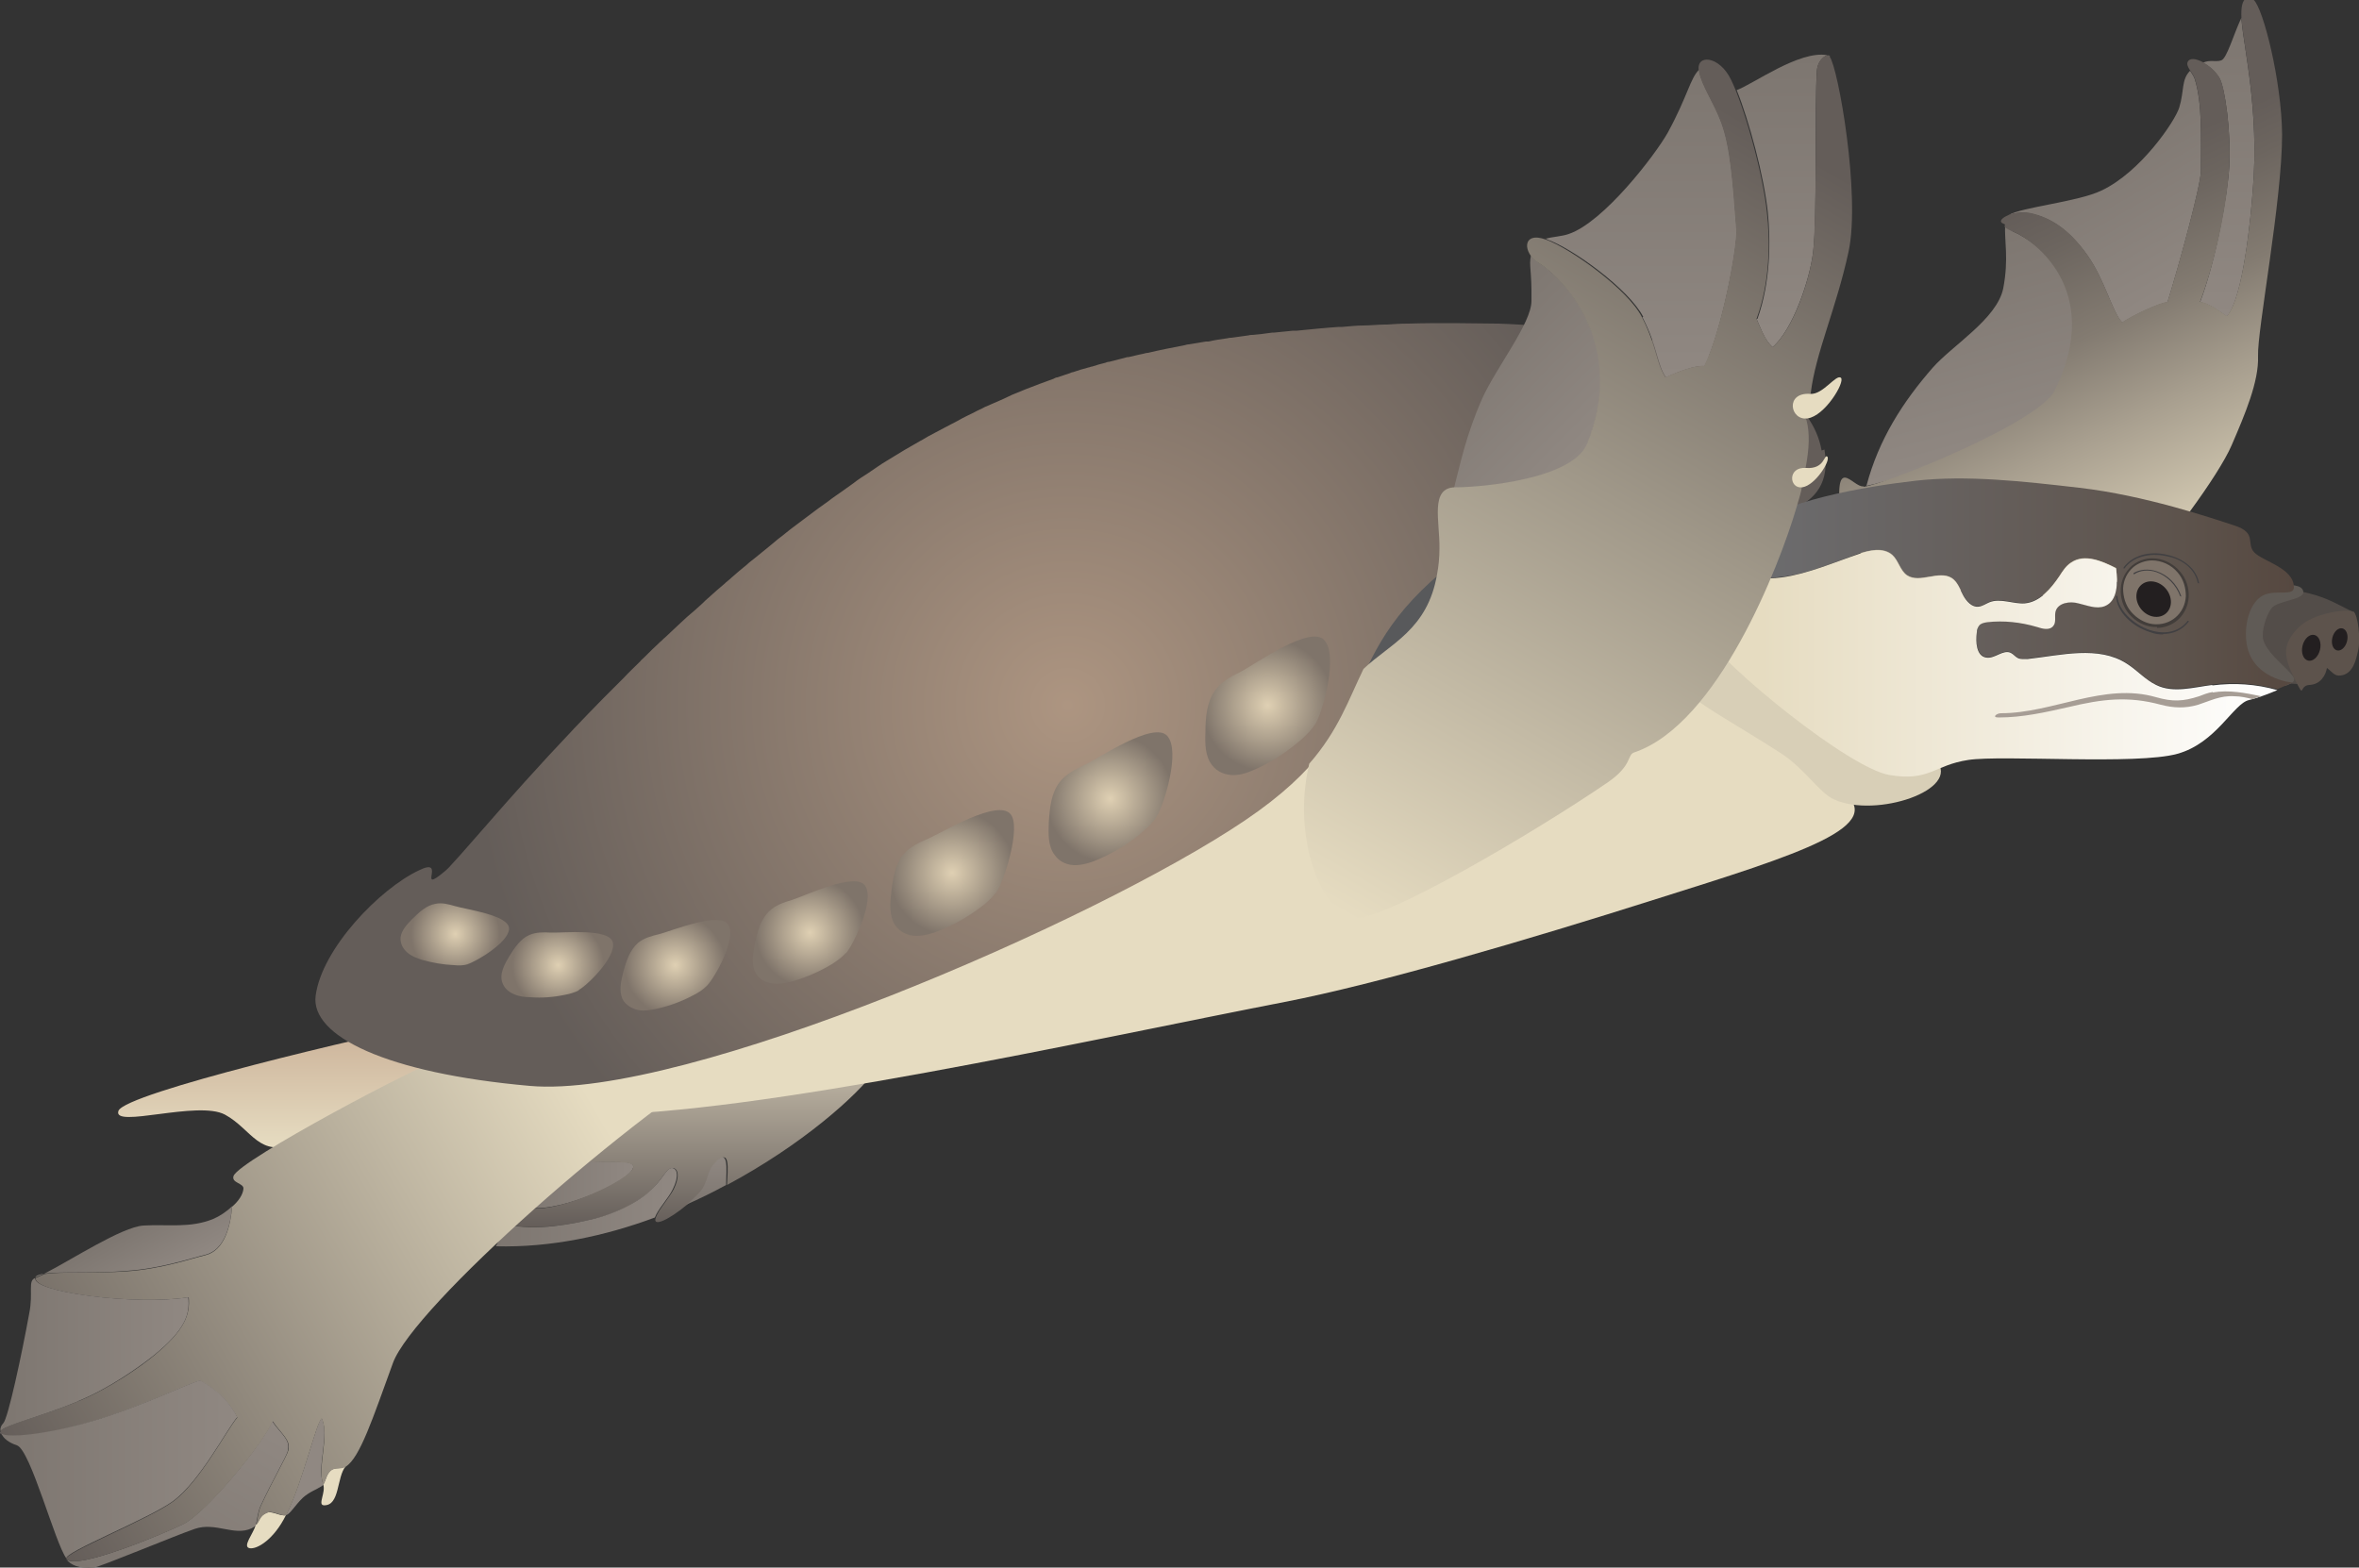 
        <svg xmlns:rdf="http://www.w3.org/1999/02/22-rdf-syntax-ns#" xmlns="http://www.w3.org/2000/svg" xmlns:cc="https://creativecommons.org/ns" xmlns:xlink="http://www.w3.org/1999/xlink" xmlns:dc="https://www.dublincore.org/specifications/dublin-core/dcmi-terms/" x="0px" y="0px" width="500px" height="332.3px" viewBox="0 0 500 332.3" xml:space="preserve">
            <rect x="0" y="0" width="500" height="332.3" fill="#333333" stroke="none"/>
            <title>Carettochelys insculpta (Pig-nosed Turtle)</title>
            <desc xmlns:ian_image_library="https://ian.umces.edu/media-library/">
                <ian_image_library:title>Carettochelys insculpta (Pig-nosed Turtle)</ian_image_library:title>
                <ian_image_library:descr><p>Side view of the pig-nosed turtle</p></ian_image_library:descr>
                <ian_image_library:scene>
                    <ian_image_library:contains>Carettochelys insculpta, pig-nosed turtle, fly river turtle, pitted shell turtle, warrajan</ian_image_library:contains>
                    <ian_image_library:when>2024-12-06</ian_image_library:when>
                </ian_image_library:scene>
            </desc>
            
             <defs><linearGradient id="ian_symbols_c77a4c82e783b5c4b5ff76d60ec5be62" x1="109" y1="250.4" x2="134.2" y2="250.4" gradientUnits="userSpaceOnUse"><stop offset="0" stop-color="#7d7670"></stop><stop offset="1" stop-color="#908882"></stop></linearGradient><linearGradient id="ian_symbols_c77a4c82e783b5c4b5ff76d60ec5be621" x1="145.5" y1="260.1" x2="145.5" y2="222" gradientUnits="userSpaceOnUse"><stop offset="0" stop-color="#645d59"></stop><stop offset=".8" stop-color="#b7ae9e"></stop></linearGradient><linearGradient id="ian_symbols_c77a4c82e783b5c4b5ff76d60ec5be622" x1="149.7" y1="255.4" x2="149.7" y2="245.3" xlink:href="#ian_symbols_c77a4c82e783b5c4b5ff76d60ec5be62"></linearGradient><linearGradient id="ian_symbols_c77a4c82e783b5c4b5ff76d60ec5be623" x1="105.1" y1="255.9" x2="143.5" y2="255.9" xlink:href="#ian_symbols_c77a4c82e783b5c4b5ff76d60ec5be62"></linearGradient><linearGradient id="ian_symbols_c77a4c82e783b5c4b5ff76d60ec5be624" x1="27.4" y1="338.5" x2="51.1" y2="297.4" xlink:href="#ian_symbols_c77a4c82e783b5c4b5ff76d60ec5be62"></linearGradient><linearGradient id="ian_symbols_c77a4c82e783b5c4b5ff76d60ec5be625" x1="27.4" y1="259.6" x2="34.3" y2="271.6" xlink:href="#ian_symbols_c77a4c82e783b5c4b5ff76d60ec5be62"></linearGradient><linearGradient id="ian_symbols_c77a4c82e783b5c4b5ff76d60ec5be626" x1="61.4" y1="243.1" x2="61.4" y2="216.7" gradientUnits="userSpaceOnUse"><stop offset="0" stop-color="#e6dcc1"></stop><stop offset="1" stop-color="#cab097"></stop></linearGradient><linearGradient id="ian_symbols_c77a4c82e783b5c4b5ff76d60ec5be627" x1="4.1" y1="313.3" x2="161.2" y2="222.6" gradientUnits="userSpaceOnUse"><stop offset="0" stop-color="#645d59"></stop><stop offset=".8" stop-color="#e6dcc1"></stop></linearGradient><radialGradient id="ian_symbols_8b440da3212026543d7ba295fe85ef1a" cx="226.3" cy="149.5" fx="226.3" fy="149.5" r="126.9" gradientUnits="userSpaceOnUse"><stop offset="0" stop-color="#ad9581"></stop><stop offset="1" stop-color="#645d59"></stop></radialGradient><radialGradient id="ian_symbols_8b440da3212026543d7ba295fe85ef1a1" cx="171.7" cy="197.7" fx="171.7" fy="197.7" r="11.5" gradientUnits="userSpaceOnUse"><stop offset="0" stop-color="#dfd0b3"></stop><stop offset="1" stop-color="#7f746a"></stop></radialGradient><radialGradient id="ian_symbols_8b440da3212026543d7ba295fe85ef1a2" cx="201.8" cy="185" fx="201.8" fy="185" r="13.3" xlink:href="#ian_symbols_8b440da3212026543d7ba295fe85ef1a1"></radialGradient><radialGradient id="ian_symbols_8b440da3212026543d7ba295fe85ef1a3" cx="235.3" cy="169.3" fx="235.3" fy="169.3" r="13.5" xlink:href="#ian_symbols_8b440da3212026543d7ba295fe85ef1a1"></radialGradient><radialGradient id="ian_symbols_8b440da3212026543d7ba295fe85ef1a4" cx="268.7" cy="149.5" fx="268.7" fy="149.5" r="14" xlink:href="#ian_symbols_8b440da3212026543d7ba295fe85ef1a1"></radialGradient><radialGradient id="ian_symbols_8b440da3212026543d7ba295fe85ef1a5" cx="143.1" cy="204.6" fx="143.1" fy="204.6" r="10.7" xlink:href="#ian_symbols_8b440da3212026543d7ba295fe85ef1a1"></radialGradient><radialGradient id="ian_symbols_8b440da3212026543d7ba295fe85ef1a6" cx="118.3" cy="204.6" fx="118.3" fy="204.6" r="9.7" xlink:href="#ian_symbols_8b440da3212026543d7ba295fe85ef1a1"></radialGradient><radialGradient id="ian_symbols_8b440da3212026543d7ba295fe85ef1a7" cx="96.5" cy="198" fx="96.5" fy="198" r="9.4" xlink:href="#ian_symbols_8b440da3212026543d7ba295fe85ef1a1"></radialGradient><linearGradient id="ian_symbols_c77a4c82e783b5c4b5ff76d60ec5be628" x1=".2" y1="311.5" x2="50.3" y2="311.5" xlink:href="#ian_symbols_c77a4c82e783b5c4b5ff76d60ec5be62"></linearGradient><linearGradient id="ian_symbols_c77a4c82e783b5c4b5ff76d60ec5be629" x1="0" y1="287.1" x2="40" y2="287.1" xlink:href="#ian_symbols_c77a4c82e783b5c4b5ff76d60ec5be62"></linearGradient><linearGradient id="ian_symbols_c77a4c82e783b5c4b5ff76d60ec5be6210" x1="0" y1="303.6" x2=".2" y2="303.6" xlink:href="#ian_symbols_c77a4c82e783b5c4b5ff76d60ec5be62"></linearGradient><linearGradient id="ian_symbols_c77a4c82e783b5c4b5ff76d60ec5be6211" x1="7.5" y1="270.4" x2="9.3" y2="270.4" xlink:href="#ian_symbols_c77a4c82e783b5c4b5ff76d60ec5be62"></linearGradient><linearGradient id="ian_symbols_c77a4c82e783b5c4b5ff76d60ec5be6212" x1="409.5" y1="51.8" x2="421.5" y2="96.2" xlink:href="#ian_symbols_c77a4c82e783b5c4b5ff76d60ec5be62"></linearGradient><linearGradient id="ian_symbols_c77a4c82e783b5c4b5ff76d60ec5be6213" x1="443.2" y1="27.1" x2="463.3" y2="61.9" xlink:href="#ian_symbols_c77a4c82e783b5c4b5ff76d60ec5be62"></linearGradient><linearGradient id="ian_symbols_c77a4c82e783b5c4b5ff76d60ec5be6214" x1="472.1" y1="3.7" x2="472.1" y2="67.1" xlink:href="#ian_symbols_c77a4c82e783b5c4b5ff76d60ec5be62"></linearGradient><linearGradient id="ian_symbols_c77a4c82e783b5c4b5ff76d60ec5be6215" x1="462.6" y1="116.9" x2="420.5" y2="26.5" gradientUnits="userSpaceOnUse"><stop offset="0" stop-color="#e6dcc1"></stop><stop offset="0" stop-color="#dbd1b8"></stop><stop offset=".3" stop-color="#a89f8f"></stop><stop offset=".5" stop-color="#837b71"></stop><stop offset=".7" stop-color="#6c655f"></stop><stop offset=".8" stop-color="#645d59"></stop></linearGradient><linearGradient id="ian_symbols_c77a4c82e783b5c4b5ff76d60ec5be6216" x1="366" y1="123.8" x2="486.3" y2="123.8" gradientUnits="userSpaceOnUse"><stop offset="0" stop-color="#6d6e71"></stop><stop offset=".5" stop-color="#645d59"></stop><stop offset=".8" stop-color="#5d534c"></stop><stop offset="1" stop-color="#564840"></stop></linearGradient><linearGradient id="ian_symbols_c77a4c82e783b5c4b5ff76d60ec5be6217" x1="308.3" y1="70.3" x2="334.7" y2="96.6" xlink:href="#ian_symbols_c77a4c82e783b5c4b5ff76d60ec5be62"></linearGradient><linearGradient id="ian_symbols_c77a4c82e783b5c4b5ff76d60ec5be6218" x1="347.7" y1="14.8" x2="347.7" y2="80" xlink:href="#ian_symbols_c77a4c82e783b5c4b5ff76d60ec5be62"></linearGradient><linearGradient id="ian_symbols_c77a4c82e783b5c4b5ff76d60ec5be6219" x1="361.3" y1="140.6" x2="482.7" y2="140.6" gradientUnits="userSpaceOnUse"><stop offset=".1" stop-color="#e6dcc1"></stop><stop offset="1" stop-color="#fff"></stop></linearGradient><linearGradient id="ian_symbols_c77a4c82e783b5c4b5ff76d60ec5be6220" x1="377.6" y1="11.7" x2="377.6" y2="73.7" xlink:href="#ian_symbols_c77a4c82e783b5c4b5ff76d60ec5be62"></linearGradient><linearGradient id="ian_symbols_c77a4c82e783b5c4b5ff76d60ec5be6221" x1="287.7" y1="195.4" x2="392.2" y2="14.4" gradientUnits="userSpaceOnUse"><stop offset="0" stop-color="#e6dcc1"></stop><stop offset=".5" stop-color="#a09889"></stop><stop offset=".9" stop-color="#645d59"></stop></linearGradient></defs><g id="ian_symbols_b64bc42afbfcb71439fe36415dc680fb"><path d="M134.2,247.1c-.7-2-10.7.8-18.4-3.2l-6.8,12.9c1.4-.4,3.1-.7,4.9-.7,7.5-.1,21.1-6.5,20.3-9Z" fill="url(#ian_symbols_c77a4c82e783b5c4b5ff76d60ec5be62)"></path><path d="M148.6,222l-29.1,15-3.7,7c7.7,4,17.7,1.2,18.4,3.2s-12.8,8.8-20.3,9c-1.8,0-3.5.3-4.9.7-2.9.8-4.5,2-2.9,2.4.5.1,1,.2,1.5.3,6.3,1.3,13.9-.1,18.7-1.3,4.2-1,8.7-3.3,11.4-5.7,2.7-2.5,3.5-5,4.8-5s1.6,1.9.3,4.5c-1,1.9-3.2,4.3-3.8,6h0c-.8,2.2,2.9.4,6.6-2.7,1-.9,2-1.8,3-2.8,1.7-1.8,1.6-4.2,2.7-5.6,3.7-4.4,2.9,1,2.8,4.2,15.7-8.4,27.5-18.8,31.7-24.6l-37-4.6Z" fill="url(#ian_symbols_c77a4c82e783b5c4b5ff76d60ec5be621)"></path><path d="M151.1,247c-1.2,1.4-1.1,3.8-2.7,5.6-.9,1-1.9,1.9-3,2.8,2.9-1.3,5.8-2.7,8.5-4.2,0-3.2.8-8.6-2.8-4.2Z" fill="url(#ian_symbols_c77a4c82e783b5c4b5ff76d60ec5be622)"></path><path d="M142.4,247.6c-1.2,0-2,2.6-4.8,5-2.6,2.4-7.2,4.6-11.4,5.7-4.9,1.2-12.4,2.7-18.7,1.3l-2.4,4.6c11.7.3,23.2-2.2,33.7-6.1.6-1.7,2.9-4.1,3.8-6,1.3-2.6,1.1-4.5-.3-4.5Z" fill="url(#ian_symbols_c77a4c82e783b5c4b5ff76d60ec5be623)"></path><polygon points="300.6 115.7 314.2 122.8 298.7 143.5 293.5 147 284 140.5 294.3 122.3 300.6 115.7" fill="#58595b"></polygon><path d="M61,307.5c.6-2.4-1.5-3.5-3.3-6.2-2.1,5-14.2,19.5-18.9,21.8-3.6,1.8-22.7,9.9-24.8,7.4,1,1.3,2.8,2.1,5.9,1.8,1.3-.1,17-6.7,21.4-8.2,4.4-1.5,8.3,1.6,12-.1.4-.2.7-.4.9-.6.3-1.1.4-2.7,1-4.1,2.5-5.4,5.4-10.3,5.8-11.7Z" fill="url(#ian_symbols_c77a4c82e783b5c4b5ff76d60ec5be624)"></path><path d="M60.6,321.2c.9-.2,2-2.2,3.6-3.7,1.3-1.2,3-1.8,3.9-2.4.1,0,.3-.2.4-.4-1.4-4,1.4-10.3-.3-14.1-1.2,1-3.8,12.8-7.5,20.5Z" fill="#908882"></path><path d="M43.5,266c4.2-1,5.4-6.5,5.7-10.3-1.1,1.1-2.6,2.1-4,2.7-4.9,2-9.6,1.1-14.8,1.4-4.6.3-15.3,7.3-21,10.2,3.3-.5,10.7,0,17.6-.6,7.2-.5,13.6-2.7,16.5-3.4Z" fill="url(#ian_symbols_c77a4c82e783b5c4b5ff76d60ec5be625)"></path><path d="M125.3,236.3c34.8,0,105.3-15.8,147-23.9,19.7-3.8,51.6-13.2,78.7-21.8,30.5-9.6,49.9-15.6,39.1-23.1l-24.4-22.6-149.9,22.6-94,49.3,3.3,19.6Z" fill="#e6dcc1"></path><path d="M68.5,314.7h0c.6,1.6-1.2,4.3.1,4.4,3.5.2,2.7-6,4.7-8.3-1.1.7-1.9.2-2.9.7-1.2.7-1.3,2.3-1.9,3.2Z" fill="#e6dcc1"></path><path d="M56.5,320.7c-1.6.7-1.5,1.7-2.3,2.6h0c-.5,1.8-2.9,4.6-1.3,4.9s5.2-1.9,7.7-7c-1.2.3-2.9-1-4.1-.5Z" fill="#e6dcc1"></path><path d="M92.5,216.7c-14.7,2.9-66.1,15-67.4,18.8-1.3,3.8,16.9-2.3,22.6.8,5.7,3.1,7.3,9.4,15,5.9,5.9-2.7,29.9-6.4,34-9.5,4.1-3-4.2-15.9-4.2-15.9Z" fill="url(#ian_symbols_c77a4c82e783b5c4b5ff76d60ec5be626)"></path><path d="M160.1,220.7s-62,2.7-66.3,3.7c-4.3,1-43.2,21.6-44.3,24.9-.5,1.5,2.2,1.5,2.1,2.7-.1,1.2-1,2.6-2.4,3.8-.3,3.8-1.5,9.3-5.7,10.3-2.9.7-9.3,2.9-16.5,3.4-6.9.5-14.3,0-17.6.6-.7.3-1.3.6-1.8.8-.9,3.1,21.5,5.9,32.4,4.1.3,3.6-.7,6.9-7.4,12.4-2.8,2.3-9.3,6.9-15.9,9.6-7.9,3.3-15.7,5-16.6,6.4,0,.2,0,.4.2.6H.2c1.5,1.1,11,0,19.8-2.8,10.3-3.1,20.1-8,22.4-8.5,2.6,1.5,5.7,3.6,7.9,7.8-2.3,2.7-7.9,13.6-13.6,17.8-5,3.7-23.6,11.1-22.6,12.2,2,2.5,21.2-5.6,24.8-7.4,4.7-2.3,16.8-16.8,18.9-21.8,1.8,2.7,3.9,3.9,3.3,6.2-.4,1.4-3.3,6.3-5.8,11.7-.6,1.3-.7,3-1,4.1.8-.8.7-1.9,2.3-2.6,1.2-.6,2.9.8,4.1.5,3.7-7.7,6.3-19.6,7.5-20.5,1.7,3.8-1,10.1.3,14.1.6-.9.7-2.5,1.9-3.2,1-.6,1.8,0,2.9-.7,3-1.9,5.7-10.2,10-22,4.3-11.7,49.6-52.2,76.8-68.2Z" fill="url(#ian_symbols_c77a4c82e783b5c4b5ff76d60ec5be627)"></path><path d="M386.1,95.5c-1.9-10.7-13.7-17.9-30.5-22.1,0,0,0,0,0,0-2.4-.6-4.9-1.2-7.5-1.6,0,0-.1,0-.2,0-2.6-.5-5.3-.9-8.1-1.3,0,0-.1,0-.2,0-2.8-.4-5.7-.7-8.6-1h0c-1.5-.1-2.9-.2-4.4-.4,0,0,0,0,0,0-3-.2-6-.4-9-.5-.1,0-.2,0-.3,0-3,0-6-.1-9.1-.1-.1,0-.3,0-.4,0-3.1,0-6.2,0-9.2.1-.1,0-.2,0-.3,0-1.4,0-2.9.1-4.3.2-.1,0-.3,0-.4,0-1.6,0-3.1.2-4.7.2,0,0,0,0,0,0-1.5,0-3,.2-4.4.3-.2,0-.5,0-.7,0-3,.2-5.9.5-8.9.8-.3,0-.5,0-.8,0-1.3.1-2.7.3-4,.4-.1,0-.3,0-.4,0-1.4.2-2.9.4-4.3.5-.3,0-.5,0-.8.1-1.2.2-2.4.3-3.6.5-.3,0-.5,0-.8.1-1.4.2-2.8.4-4.1.7-.2,0-.3,0-.5,0-1.2.2-2.4.4-3.6.6-.3,0-.6.1-1,.2-2.6.5-5.2,1-7.7,1.6-.3,0-.6.1-1,.2-1.1.2-2.1.5-3.1.7-.2,0-.4,0-.6.1-1.2.3-2.4.6-3.5.9-.3,0-.6.1-.8.2-.9.2-1.9.5-2.8.8-.3,0-.6.2-.8.2-1.1.3-2.2.6-3.3,1-.2,0-.4.1-.6.2-.9.3-1.8.6-2.7.9-.3,0-.6.2-.8.3-1,.4-2,.7-3,1.1-1.9.7-3.9,1.5-5.8,2.3-.6.3-1.3.6-1.9.9-1.3.6-2.6,1.1-3.9,1.7-.7.4-1.5.7-2.2,1.1-1.2.6-2.3,1.1-3.5,1.8-.8.4-1.5.8-2.3,1.2-1.1.6-2.3,1.2-3.4,1.8-.8.4-1.5.9-2.3,1.3-1.1.6-2.2,1.3-3.3,1.9-.8.5-1.5.9-2.3,1.4-1.1.7-2.2,1.3-3.2,2-.7.5-1.5,1-2.2,1.5-1.1.7-2.2,1.4-3.2,2.2-.7.5-1.4,1-2.1,1.5-1.1.8-2.2,1.5-3.2,2.3-.7.5-1.4,1-2.1,1.5-1.1.8-2.1,1.6-3.2,2.4-.7.5-1.3,1-2,1.5-1.1.8-2.1,1.7-3.2,2.5-.6.5-1.2,1-1.8,1.5-1.1.9-2.1,1.7-3.2,2.6-.6.5-1.2.9-1.7,1.4-1.1.9-2.2,1.8-3.2,2.7-.5.5-1.1.9-1.6,1.4-1.1.9-2.2,1.9-3.2,2.8-.5.4-1,.9-1.4,1.3-1.1,1-2.2,2-3.3,2.9-.4.4-.9.8-1.3,1.2-1.1,1-2.2,2.1-3.3,3.1-.4.3-.7.7-1.1,1-1.2,1.1-2.3,2.2-3.4,3.3-.3.3-.6.5-.8.8-1.2,1.2-2.4,2.3-3.5,3.5-.2.2-.4.4-.6.6-1.3,1.3-2.5,2.5-3.7,3.7,0,0-.1.1-.2.2-16.5,16.8-28.1,31-32.2,35.3h0c-.4.5-.8.8-1.1,1.1-6.4,5.4.5-3.1-5.6-.1-8.3,3.9-20.6,16.6-21.9,26.6-1.1,8.5,14.9,16.4,45.4,19.1,32.7,2.9,119.8-34.8,151.6-56.3,31.8-21.5,16.2-34.3,47-56.8,19.9-14.5,80.5,5.4,75.8-21.8Z" fill="url(#ian_symbols_8b440da3212026543d7ba295fe85ef1a)"></path><path d="M179.3,202c-.9,1-1.9,1.7-3,2.4-2.5,1.5-5.2,2.7-7.9,3.5-1.5.4-3,.8-4.6.6s-3-1-3.7-2.4c-.9-1.7-.5-4-.1-6,.5-2.5,1.2-5.2,3-6.9,1.3-1.3,3.1-1.9,4.8-2.4,2.9-.9,13.6-6.1,15.6-3s-2.4,12.3-4.1,14.3Z" fill="url(#ian_symbols_8b440da3212026543d7ba295fe85ef1a1)"></path><path d="M211.1,189.2c-.9,1.2-2,2.2-3.2,3.1-2.7,2-5.6,3.7-8.6,4.9-1.7.7-3.4,1.2-5.1,1.2s-3.5-.8-4.5-2.3c-1.2-1.9-1.1-4.5-.8-6.8.3-2.9.8-6.1,2.6-8.2,1.4-1.6,3.3-2.5,5.2-3.3,3.2-1.4,14.8-8.5,17.5-5.2,2.3,2.8-1.4,14.3-3.1,16.7Z" fill="url(#ian_symbols_8b440da3212026543d7ba295fe85ef1a2)"></path><path d="M245.1,173.2c-.8,1.3-2,2.3-3.1,3.3-2.6,2.2-5.5,4-8.6,5.4-1.7.8-3.4,1.4-5.2,1.5s-3.6-.6-4.7-2.2c-1.4-1.9-1.3-4.5-1.2-6.9.2-3,.5-6.2,2.3-8.5,1.3-1.7,3.3-2.7,5.2-3.6,3.2-1.5,14.7-9.4,17.6-6.2s-.7,14.7-2.3,17.2Z" fill="url(#ian_symbols_8b440da3212026543d7ba295fe85ef1a3)"></path><path d="M278.9,153.3c-.8,1.3-1.9,2.4-3.1,3.5-2.7,2.3-5.6,4.3-8.7,5.8-1.7.8-3.4,1.6-5.3,1.7s-3.8-.6-4.9-2.1c-1.5-1.9-1.5-4.6-1.4-7.1,0-3.1.3-6.4,2.1-8.8,1.3-1.8,3.3-2.9,5.2-3.8,3.3-1.7,14.9-10.1,17.9-6.8s-.3,15.1-1.9,17.8Z" fill="url(#ian_symbols_8b440da3212026543d7ba295fe85ef1a4)"></path><path d="M149.8,209c-.9.9-1.9,1.5-2.9,2-2.4,1.3-4.9,2.2-7.5,2.8-1.4.3-2.9.6-4.2.3s-2.7-1.1-3.3-2.4c-.7-1.7-.3-3.7.2-5.6.6-2.3,1.4-4.7,3.1-6.2,1.3-1.1,3-1.5,4.6-1.9,2.7-.7,12.9-4.9,14.6-1.9s-2.9,11.2-4.6,12.9Z" fill="url(#ian_symbols_8b440da3212026543d7ba295fe85ef1a5)"></path><path d="M122.8,209.9c-1,.5-2,.8-3.1,1-2.4.5-4.9.7-7.3.5-1.3,0-2.6-.2-3.8-.8s-2.1-1.6-2.3-3c-.2-1.6.7-3.3,1.6-4.8,1.1-1.8,2.4-3.8,4.3-4.6,1.4-.6,3-.6,4.5-.5,2.6.1,12.5-1,13.2,2.1s-5.4,9.1-7.3,10.1Z" fill="url(#ian_symbols_8b440da3212026543d7ba295fe85ef1a6)"></path><path d="M99.2,204.4c-1,.3-2,.3-3,.2-2.3-.1-4.5-.5-6.7-1.1-1.2-.4-2.3-.8-3.2-1.6s-1.5-1.9-1.4-3.2c.2-1.5,1.4-2.8,2.5-3.9,1.4-1.4,3-2.9,4.9-3.2,1.4-.3,2.8.1,4.2.5,2.3.7,11.5,1.9,11.4,4.8s-6.9,6.9-8.8,7.5Z" fill="url(#ian_symbols_8b440da3212026543d7ba295fe85ef1a7)"></path><g><path d="M42.5,292.6c-2.3.5-12.1,5.4-22.4,8.5-8.8,2.7-18.3,3.9-19.8,2.8.4,1,1.5,1.9,3.3,2.5,2.9,1,8.1,20.9,10.5,24-.9-1.2,17.6-8.5,22.6-12.2,5.7-4.2,11.3-15.1,13.6-17.8-2.1-4.1-5.2-6.3-7.9-7.8Z" fill="url(#ian_symbols_c77a4c82e783b5c4b5ff76d60ec5be628)"></path><path d="M16.6,297c6.6-2.7,13-7.3,15.9-9.6,6.8-5.5,7.8-8.8,7.4-12.4-10.9,1.8-33.3-1.1-32.4-4.1-1.7.6-.4,3-1.3,7.5-1.6,8.8-4.5,22.3-5.5,23.3-.5.5-.7,1.1-.6,1.7.8-1.3,8.7-3.1,16.6-6.4Z" fill="url(#ian_symbols_c77a4c82e783b5c4b5ff76d60ec5be629)"></path><path d="M.2,304c0-.2-.2-.4-.2-.6-.1.2,0,.4.2.6Z" fill="url(#ian_symbols_c77a4c82e783b5c4b5ff76d60ec5be6210)"></path><path d="M7.5,270.8c.5-.2,1.1-.5,1.8-.8-1,.2-1.7.4-1.8.8Z" fill="url(#ian_symbols_c77a4c82e783b5c4b5ff76d60ec5be6211)"></path></g><path d="M388.8,169.5c8.9,4,27-2.1,21.6-8.3l-31.2-20.3-19.8-3.3s-4.2,6.3-2.5,8.5c2.3,2.8,12.3,8.2,20.6,13.6,5.2,3.4,8.1,8.4,11.3,9.8Z" fill="#d8cfb7"></path><path d="M441.3,82.7c5.2-21.8-10.9-32.1-14.4-33.5-.9-.4-1.1-1.1-1.9-1.6-.2,3.4.8,7.2-.4,13.5-1.3,6.5-10.8,12.1-15,16.9-6.2,7.1-11.4,15.1-14,25,6.9-1.4,44-13.2,45.7-20.3Z" fill="url(#ian_symbols_c77a4c82e783b5c4b5ff76d60ec5be6212)"></path><path d="M430.1,45.2c5,1,8.8,4,12.3,8.9,3.8,5.4,5.2,11.9,7.4,14.3,2.3-1.5,7.9-4.2,9.6-4.3,2.4-7.7,7.1-24.8,7.1-27.9,0-7.4.3-14.2-1.3-19.4-.2-.6-.6-1.2-1-1.8-1.9,1.9-1.2,4.2-2.3,7.8-.9,2.9-8.2,13.7-16.5,17.6-5,2.4-16.9,3.5-19.7,5.2,1.2-.4,2.8-.7,4.3-.4Z" fill="url(#ian_symbols_c77a4c82e783b5c4b5ff76d60ec5be6213)"></path><path d="M470.5,16.7c1.1,2.1,2.4,11.2,2,18.6-.3,5.6-2.7,19.6-6.2,28.8,1.3,0,3.8,1.6,5.7,3,3.5-4,5.1-21.4,5.5-26.9,1.4-16.7-2-30.3-2.4-36,0-.2,0-.4,0-.5-1.7,3.6-3.1,8.7-4.3,9.1s-2.4-.2-3.9.5c1.4.7,2.8,2,3.6,3.4Z" fill="url(#ian_symbols_c77a4c82e783b5c4b5ff76d60ec5be6214)"></path><path d="M395,103.2c5.1-.7,37.1-13.6,40.5-20.4,10.7-21.7-5.1-32.2-8.6-33.6s-1.1-1.4-2.3-1.8c-1.9-.7,2-2.9,5.5-2.3,5,1,8.8,4,12.3,8.9,3.8,5.4,5.2,11.9,7.4,14.3,2.3-1.5,7.9-4.2,9.6-4.3,2.4-7.7,7.1-24.8,7.1-27.9,0-7.4.3-14.2-1.3-19.4-.4-1.3-2-2.6-1.5-3.6.8-1.7,5.2.6,6.8,3.5,1.1,2.1,2.4,11.2,2,18.6s-2.7,19.6-6.2,28.8c1.3,0,3.8,1.6,5.7,3,3.5-4,5.1-21.4,5.5-26.9,1.4-16.7-2-30.3-2.4-36s2-4.7,2.6-4.1c2,1.8,5.9,17.2,6,28.5,0,14.1-5.3,41.5-5.1,47,.2,5.4-2.8,12.4-5.6,18.9-2.8,6.5-14,21.5-18.5,25.6-12.5,11.5-62.3,6.4-64.2-9.2s2.4-7.3,4.7-7.7Z" fill="url(#ian_symbols_c77a4c82e783b5c4b5ff76d60ec5be6215)"></path><path d="M487.5,145c-1.5.1-14.1-1.2-14.1-1.2l-2.2-19.2,15.5.6c4.3.8,6.5,1.7,9.4,3.2s1.4.7,2.6,1.3l-11.3,15.3Z" fill="#534d49"></path><path d="M483.7,124c1.3,0,4.4-.2,4.5,1.5s-5.6,1.8-6.8,3.5-2.1,4.9-1.7,6.6c.7,2.5,3.7,4.9,5.2,6.5s2.1,2.2,0,3.1-6.9-1.5-9.7-3.8-3.3-13.6-1.8-15.2,10.3-2.3,10.3-2.3Z" fill="#605b56"></path><path d="M498.8,129.7c-1-.7-8.6.1-11.8,3.5s-3.1,5.8-.7,10.6.8,1.5,3.2,1.4,3.5-2.2,3.7-3.6c1.1.8,1.6,1.8,2.9,1.6,2.7-.3,3.3-3.5,3.7-5.2.6-2.5,0-7.7-1-8.4Z" fill="#5d534c"></path><ellipse cx="496.2" cy="135.6" rx="2.4" ry="1.6" transform="translate(244.3 584.2) rotate(-76)" fill="#231f20"></ellipse><ellipse cx="490.1" cy="137.5" rx="2.8" ry="1.9" transform="translate(237.9 579.6) rotate(-76)" fill="#231f20"></ellipse><path d="M377.7,122.3c5.6-.7,10.8-3,16.1-4.9,2.4-.8,5.4-1.5,7.3.2,1.3,1.2,1.7,3.3,3.1,4.3,2.7,1.8,6.7-1.1,9.5.6,1.2.8,1.7,2.3,2.4,3.6.7,1.3,1.9,2.6,3.3,2.4.8,0,1.5-.6,2.2-.9,2.4-1,5,.4,7.6.2,3.2-.3,5.5-3,7.3-5.7.7-1.1,1.4-2.2,2.5-2.9,2.8-1.9,6.5-.3,9.5,1.2.4,3,.4,6.9-2.4,8-1.8.7-3.7-.1-5.6-.6-1.8-.4-4.3,0-4.8,1.7-.3,1,.1,2.3-.5,3.1-.8,1-2.3.6-3.5.2-3.4-1.1-7-1.5-10.5-1-.6,0-1.3.2-1.7.7-.3.4-.4.9-.5,1.4-.3,2.1,0,5.1,2,5.4,1.8.3,3.6-1.8,5.2-1,.6.3.9.8,1.5,1.1.6.3,1.4.3,2.1.2,7.1-.8,15-2.9,21,1,2.2,1.4,3.9,3.5,6.2,4.5,3.7,1.7,7.9.4,11.9,0,4.6-.6,9.3-.2,13.8,1,1.8-.8,3.2-1.4,3.2-1.4,0,0-9-.7-9.8-8.9-.4-4.1,1-8.3,3.6-9.6,2.7-1.3,6.5.3,6.5-1.7,0-4.1-6.6-5.5-8.4-7.4-1.8-1.9.7-4.1-4.2-5.7-4.9-1.6-19-6.4-32.9-8-12.1-1.4-23.9-2.7-34.6-1.5s-29.4,4.4-35.1,10.3c-1.9,2-3.6,5.2-5.1,8.5,3.5,1.7,7.7,2.1,11.7,1.6Z" fill="url(#ian_symbols_c77a4c82e783b5c4b5ff76d60ec5be6216)"></path><path d="M336.5,94c9-22.5-6.7-36.1-10.2-38.2-.8-.5-1.4-1.1-1.8-1.7-.5,2.3.2,3,.1,9.7,0,4.7-7.4,14-10.4,20.6-3.6,8.1-4.8,14.5-6,19,.1,0,.3,0,.4,0,5.6,0,24.9-1.7,27.9-9.3Z" fill="url(#ian_symbols_c77a4c82e783b5c4b5ff76d60ec5be6217)"></path><path d="M348.1,67.2c3.3,6.4,3,9.8,5,12.8,2.7-1.3,6.3-2.6,8.2-2.4,3.8-7.9,7-25.5,6.8-28.9-.8-10.7-1.3-17.5-3.2-22.7-1.6-4.4-4.1-7.7-4.7-10.8,0-.2,0-.3,0-.5-2,1.9-2.4,5.5-6.7,13.4-2.7,4.8-13.6,19-21,21.5-1.4.5-3.4.6-5,1,.2,0,.3,0,.5.2,5.2,1.8,17.3,10.5,20.3,16.4Z" fill="url(#ian_symbols_c77a4c82e783b5c4b5ff76d60ec5be6218)"></path><path d="M468.9,145.2c-4,.5-8.3,1.8-11.9,0-2.3-1.1-4-3.1-6.2-4.5-6-3.9-13.9-1.8-21-1-.7,0-1.5.1-2.1-.2-.6-.3-.9-.8-1.5-1.1-1.6-.8-3.4,1.3-5.2,1-2.1-.3-2.3-3.3-2-5.4,0-.5.2-1,.5-1.4.4-.5,1.1-.6,1.7-.7,3.5-.4,7.1,0,10.5,1,1.2.4,2.7.8,3.5-.2.7-.8.2-2.1.5-3.1.5-1.8,3-2.2,4.8-1.7,1.8.4,3.8,1.3,5.6.6,2.8-1.1,2.8-5,2.4-8-3-1.6-6.7-3.1-9.5-1.2-1.1.7-1.8,1.8-2.5,2.9-1.8,2.6-4.1,5.4-7.3,5.7-2.5.2-5.2-1.2-7.6-.2-.7.3-1.4.8-2.2.9-1.4.2-2.6-1.1-3.3-2.4-.7-1.3-1.2-2.8-2.4-3.6-2.7-1.8-6.8,1.2-9.5-.6-1.5-1-1.8-3.1-3.1-4.3-1.9-1.7-4.9-1.1-7.3-.2-5.3,1.8-10.5,4.1-16.1,4.9-3.9.5-8.2.1-11.7-1.6-2.9,6.6-4.7,13.8-4.7,13.8,4.4,6.9,30.7,28.3,39.2,29.7s9.4-2.1,16.7-3.2c7.3-1.1,35.7,1.1,44.3-1.3,8.3-2.3,11.9-10.7,15.2-11.4,1.7-.4,4.1-1.3,6-2.1-4.5-1.3-9.2-1.6-13.8-1Z" fill="url(#ian_symbols_c77a4c82e783b5c4b5ff76d60ec5be6219)"></path><path d="M372.3,67.6c1.1,2.4,1.6,4.3,3.4,6,4.3-3.7,7.9-14.3,8.6-20.2.9-7.3.3-32.2.8-38.4.1-1.8,1.3-3,2.2-3.3-5.9-1.1-15.8,6.2-19.2,7.4,2.6,6.4,5.8,18.3,6.6,25.9.6,6,.6,14.8-2.2,22.6Z" fill="url(#ian_symbols_c77a4c82e783b5c4b5ff76d60ec5be6220)"></path><path d="M387.9,11.9c-.6-.7-2.7.7-2.8,3.1-.4,6.2,0,31.1-.8,38.4-.7,5.9-4.2,16.4-8.6,20.2-1.8-1.8-2.3-3.6-3.4-6,2.9-7.8,2.9-16.6,2.2-22.6-.9-8.6-4.9-22.6-7.6-28.1-2.5-5.2-7.6-5.5-6.8-1.7.6,3.1,3.1,6.5,4.7,10.8,1.9,5.2,2.4,12,3.2,22.7.2,3.1-2.4,18-5.8,26.6-.3.8-.7,1.6-1,2.3-1.9-.2-5.4,1.1-8.2,2.4-1.4-2.1-1.7-4.4-2.9-7.9-.5-1.4-1.1-3-2.1-4.9-3-5.9-15.1-14.5-20.3-16.4s-5,2.9-1.5,5c2,1.2,7.9,6.1,11,14.3,2.3,6.2,3.1,14.2-.8,23.9-3,7.6-22.4,9.3-27.9,9.3s-3.3,7.2-3.4,13c0,2-.2,3.8-.5,5.4-2,11.8-9.9,14.7-15.6,20.1-3.2,6.6-5.3,13-11.5,20.1-3.8,16.1,2.9,31.5,9.2,32.7,5.8,1.2,38.8-18.3,54-28.7,5.4-3.7,4.1-5.9,5.7-6.4,17.7-6,30.7-39.4,34.4-52,.6-2,1-3.4,1.1-4.2,0-.6-.3-1.3-.2-1.8,0-.7.9-1.7,1-2.3.8-4.1.9-7.5.2-10.1-.2-.8-2-.5-1.7-2.4,0-.2,0-.3.1-.5.5-1.6,2.5-2.3,2.5-2.9,1-8.4,5.4-17.9,8-29.9,2.6-12-2.2-39.1-4-41.4Z" fill="url(#ian_symbols_c77a4c82e783b5c4b5ff76d60ec5be6221)"></path><path d="M469,146.7c-1.2.2-1.8.5-2.9.9-3.4,1.1-5.6,1.2-9.1.2-11.1-3.2-21.8,3.4-32.9,3.4-.9,0-2,.9-.5.9,5.1,0,9.9-1.1,14.8-2.2,7.1-1.7,12.6-2.4,19.6-.5,2.7.7,5.2.8,7.9,0,2.5-.8,4.7-2,7.7-1.8,1.3,0,2.6.3,3.8.6.6-.2,1.2-.4,1.9-.6-3.4-.7-6.8-1.4-10.3-.8Z" fill="#a69d95"></path><path d="M387.3,96.8c.8.7-2.5,6.1-5.3,6.5s-3.2-4.4.8-4.1,3.8-3,4.5-2.4Z" fill="#e6dcc1"></path><path d="M390.2,80.1c.9.9-3.4,8.1-7.1,8.6s-4.8-5.6.6-5.2c2.7.2,5.5-4.3,6.5-3.4Z" fill="#e6dcc1"></path><g><ellipse cx="456.7" cy="125.6" rx="6.8" ry="7.2" transform="translate(25.8 322.2) rotate(-39.9)" fill="#7f746a"></ellipse><path d="M457.2,132.9c-.3,0-.6,0-.9,0-1.9-.2-3.7-1.2-5-2.7-1.3-1.5-1.9-3.4-1.8-5.4.1-1.9,1-3.7,2.4-4.9,3-2.5,7.5-1.9,10.2,1.3h0c1.3,1.5,1.9,3.4,1.8,5.4-.1,1.9-1,3.7-2.4,4.9-1.2,1-2.7,1.6-4.3,1.6ZM456.2,118.8c-1.4,0-2.9.5-4,1.4-1.3,1.1-2.1,2.7-2.2,4.5,0,1.8.5,3.6,1.7,5,1.2,1.4,2.9,2.4,4.6,2.6,1.8.2,3.5-.3,4.8-1.4,1.3-1.1,2.1-2.7,2.2-4.5,0-1.8-.5-3.6-1.7-5h0c-1.4-1.7-3.5-2.6-5.5-2.6Z" fill="#423d3a"></path></g><ellipse cx="456.5" cy="127" rx="3.4" ry="4" transform="translate(24.8 322.4) rotate(-39.9)" fill="#231f20"></ellipse><path d="M462.2,126.4c0,0-.1,0-.1,0-.9-2.5-2.8-4.3-5-5.1-1.7-.6-3.5-.4-4.7.4,0,0-.2,0-.2,0,0,0,0-.2,0-.2,1.3-.8,3.1-1,4.9-.4,2.4.8,4.3,2.7,5.2,5.2,0,0,0,.2,0,.2,0,0,0,0,0,0Z" fill="#414042"></path><path d="M465.9,123.6c0,0-.1,0-.1-.1-.7-3.3-3.8-5.1-6.6-5.6-3.7-.8-7.2.2-8.9,2.6,0,0-.1,0-.2,0,0,0,0-.1,0-.2,1.8-2.5,5.4-3.6,9.2-2.7,3.6.8,6.2,3,6.8,5.9,0,0,0,.2-.1.2,0,0,0,0,0,0Z" fill="#414042"></path><path d="M458.5,134.5c-.9,0-1.8-.1-2.8-.5-3.9-1.2-7-4.4-7.2-7.5,0,0,0-.2.1-.2,0,0,.2,0,.2.1.2,2.9,3.3,6,7,7.2,3.2,1,6.1.3,7.9-2,0,0,.1,0,.2,0,0,0,0,.1,0,.2-1.3,1.7-3.2,2.6-5.4,2.6Z" fill="#414042"></path></g></svg> 